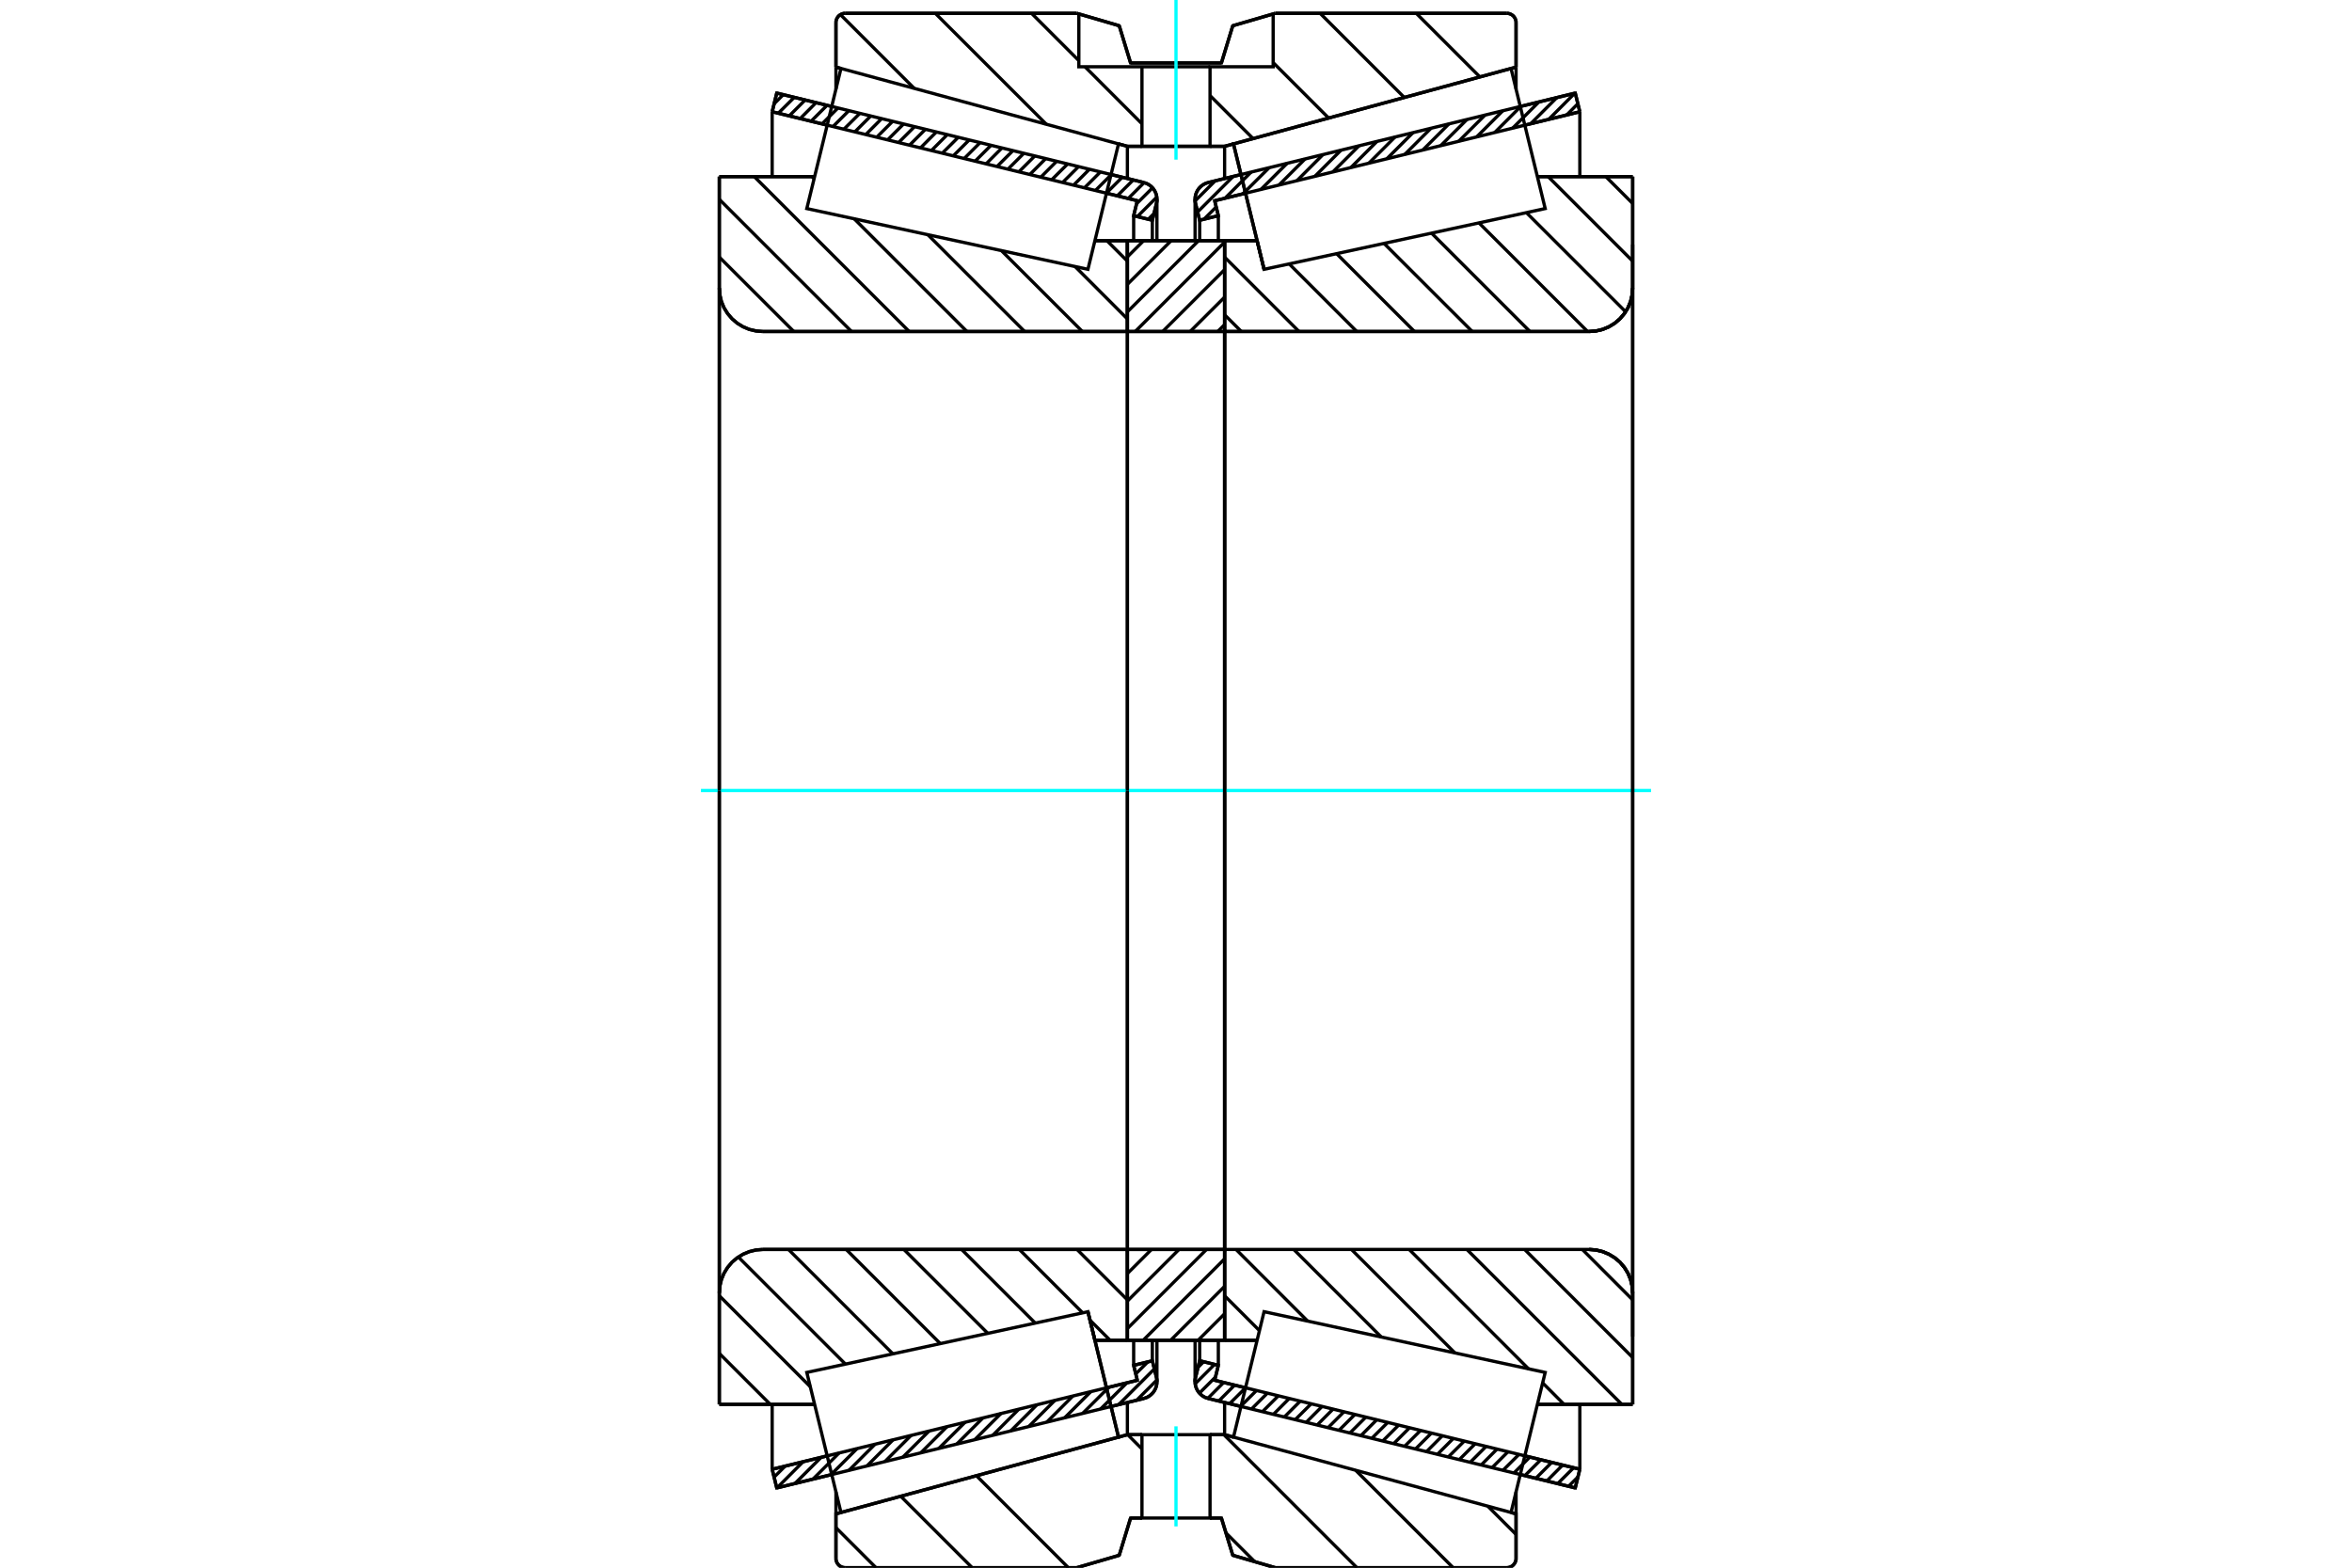<?xml version="1.0" standalone="no"?>
<!DOCTYPE svg PUBLIC "-//W3C//DTD SVG 1.1//EN"
	"http://www.w3.org/Graphics/SVG/1.1/DTD/svg11.dtd">
<svg xmlns="http://www.w3.org/2000/svg" height="100%" width="100%" viewBox="0 0 36000 24000">
	<rect x="-1800" y="-1200" width="39600" height="26400" style="fill:#FFF"/>
	<g style="fill:none; fill-rule:evenodd" transform="matrix(1 0 0 1 0 0)">
		<g style="fill:none; stroke:#000; stroke-width:50; shape-rendering:geometricPrecision">
			<line x1="24111" y1="22779" x2="23270" y2="22574"/>
			<line x1="18994" y1="21532" x2="18494" y2="21410"/>
			<line x1="24181" y1="22493" x2="24111" y2="22779"/>
			<line x1="18592" y1="21131" x2="19064" y2="21246"/>
			<line x1="23339" y1="22288" x2="24181" y2="22493"/>
			<line x1="18648" y1="20902" x2="18592" y2="21131"/>
			<line x1="18362" y1="20832" x2="18648" y2="20902"/>
			<line x1="18299" y1="21089" x2="18362" y2="20832"/>
			<polyline points="18299,21089 18293,21121 18292,21152 18295,21196 18306,21239 18324,21279 18348,21316 18378,21348 18413,21375 18452,21396 18494,21410"/>
			<line x1="18494" y1="2794" x2="18994" y2="2672"/>
			<line x1="23270" y1="1630" x2="24111" y2="1425"/>
			<polyline points="18494,2794 18452,2808 18413,2829 18378,2855 18348,2888 18324,2925 18306,2965 18295,3007 18292,3051 18293,3083 18299,3114"/>
			<line x1="18362" y1="3372" x2="18299" y2="3114"/>
			<line x1="18648" y1="3302" x2="18362" y2="3372"/>
			<line x1="18592" y1="3073" x2="18648" y2="3302"/>
			<line x1="24181" y1="1711" x2="23339" y2="1916"/>
			<line x1="19064" y1="2958" x2="18592" y2="3073"/>
			<line x1="24111" y1="1425" x2="24181" y2="1711"/>
			<line x1="18362" y1="20518" x2="18362" y2="20832"/>
			<line x1="18362" y1="3372" x2="18362" y2="3686"/>
			<line x1="18648" y1="20517" x2="18648" y2="20902"/>
			<line x1="18648" y1="3302" x2="18648" y2="3686"/>
			<line x1="24181" y1="21500" x2="24181" y2="22493"/>
			<line x1="24181" y1="1711" x2="24181" y2="2704"/>
			<line x1="18292" y1="20518" x2="18292" y2="21152"/>
			<line x1="18292" y1="3051" x2="18292" y2="3685"/>
			<line x1="17506" y1="21410" x2="17006" y2="21532"/>
			<line x1="12730" y1="22574" x2="11889" y2="22779"/>
			<polyline points="17506,21410 17548,21396 17587,21375 17622,21348 17652,21316 17676,21279 17694,21239 17705,21196 17708,21152 17707,21121 17701,21089"/>
			<line x1="17638" y1="20832" x2="17701" y2="21089"/>
			<line x1="17352" y1="20902" x2="17638" y2="20832"/>
			<line x1="17408" y1="21131" x2="17352" y2="20902"/>
			<line x1="11819" y1="22493" x2="12661" y2="22288"/>
			<line x1="16936" y1="21246" x2="17408" y2="21131"/>
			<line x1="11889" y1="22779" x2="11819" y2="22493"/>
			<line x1="11889" y1="1425" x2="12730" y2="1630"/>
			<line x1="17006" y1="2672" x2="17506" y2="2794"/>
			<line x1="11819" y1="1711" x2="11889" y2="1425"/>
			<line x1="17408" y1="3073" x2="16936" y2="2958"/>
			<line x1="12661" y1="1916" x2="11819" y2="1711"/>
			<line x1="17352" y1="3302" x2="17408" y2="3073"/>
			<line x1="17638" y1="3372" x2="17352" y2="3302"/>
			<line x1="17701" y1="3114" x2="17638" y2="3372"/>
			<polyline points="17701,3114 17707,3083 17708,3051 17705,3007 17694,2965 17676,2925 17652,2888 17622,2855 17587,2829 17548,2808 17506,2794"/>
			<line x1="17352" y1="3686" x2="17352" y2="3302"/>
			<line x1="17352" y1="20902" x2="17352" y2="20517"/>
			<line x1="11819" y1="2704" x2="11819" y2="1711"/>
			<line x1="11819" y1="22493" x2="11819" y2="21500"/>
			<line x1="17638" y1="3686" x2="17638" y2="3372"/>
			<line x1="17638" y1="20832" x2="17638" y2="20518"/>
			<line x1="17708" y1="3685" x2="17708" y2="3051"/>
			<line x1="17708" y1="21152" x2="17708" y2="20518"/>
			<line x1="19348" y1="4123" x2="19348" y2="4123"/>
			<line x1="19241" y1="3685" x2="19348" y2="4123"/>
			<line x1="18744" y1="3685" x2="19241" y2="3685"/>
			<polyline points="18744,5052 18744,5055 18745,5059 18746,5062 18748,5066 18751,5068 18753,5071 18757,5073 18760,5074 18764,5075 18767,5075"/>
			<line x1="24324" y1="5075" x2="18767" y2="5075"/>
			<polyline points="24324,5075 24428,5067 24530,5043 24626,5003 24716,4948 24795,4880 24863,4801 24918,4712 24958,4615 24982,4513 24990,4409"/>
			<line x1="24990" y1="2704" x2="24990" y2="4409"/>
			<line x1="24990" y1="2704" x2="23531" y2="2704"/>
			<line x1="24990" y1="21500" x2="23531" y2="21500"/>
			<line x1="24990" y1="19795" x2="24990" y2="21500"/>
			<polyline points="24990,19795 24982,19690 24958,19589 24918,19492 24863,19403 24795,19323 24716,19256 24626,19201 24530,19161 24428,19136 24324,19128"/>
			<polyline points="18767,19128 18764,19129 18760,19129 18757,19131 18753,19133 18751,19135 18748,19138 18746,19141 18745,19145 18744,19148 18744,19152"/>
			<line x1="19241" y1="20519" x2="18744" y2="20519"/>
			<line x1="23531" y1="3219" x2="23531" y2="3219"/>
			<line x1="23531" y1="20985" x2="23531" y2="20984"/>
			<polyline points="18744,5052 18744,5055 18745,5059 18746,5062 18748,5066 18751,5068 18753,5071 18757,5073 18760,5074 18764,5075 18767,5075"/>
			<polyline points="18767,19128 18764,19129 18760,19129 18757,19131 18753,19133 18751,19135 18748,19138 18746,19141 18745,19145 18744,19148 18744,19152"/>
			<polyline points="24324,5075 24428,5067 24530,5043 24626,5003 24716,4948 24795,4880 24863,4801 24918,4712 24958,4615 24982,4513 24990,4409"/>
			<polyline points="24990,19795 24982,19690 24958,19589 24918,19492 24863,19403 24795,19323 24716,19256 24626,19201 24530,19161 24428,19136 24324,19128"/>
			<line x1="16652" y1="20081" x2="16652" y2="20081"/>
			<line x1="16759" y1="20519" x2="16652" y2="20081"/>
			<line x1="17256" y1="20519" x2="16759" y2="20519"/>
			<polyline points="17256,19152 17256,19148 17255,19145 17254,19141 17252,19138 17249,19135 17247,19133 17243,19131 17240,19129 17236,19129 17233,19128"/>
			<line x1="11676" y1="19128" x2="17233" y2="19128"/>
			<polyline points="11676,19128 11572,19136 11470,19161 11374,19201 11284,19256 11205,19323 11137,19403 11082,19492 11042,19589 11018,19690 11010,19795"/>
			<line x1="11010" y1="21500" x2="11010" y2="19795"/>
			<line x1="11010" y1="21500" x2="12469" y2="21500"/>
			<line x1="11010" y1="2704" x2="12469" y2="2704"/>
			<line x1="11010" y1="4409" x2="11010" y2="2704"/>
			<polyline points="11010,4409 11018,4513 11042,4615 11082,4712 11137,4801 11205,4880 11284,4948 11374,5003 11470,5043 11572,5067 11676,5075"/>
			<line x1="17233" y1="5075" x2="11676" y2="5075"/>
			<polyline points="17233,5075 17236,5075 17240,5074 17243,5073 17247,5071 17249,5068 17252,5066 17254,5062 17255,5059 17256,5055 17256,5052"/>
			<line x1="16759" y1="3685" x2="17256" y2="3685"/>
			<line x1="12469" y1="20984" x2="12469" y2="20985"/>
			<line x1="12469" y1="3219" x2="12469" y2="3219"/>
			<line x1="11010" y1="19795" x2="11010" y2="4409"/>
			<line x1="16480" y1="204" x2="17131" y2="394"/>
			<line x1="12937" y1="204" x2="16480" y2="204"/>
			<polyline points="12937,204 12915,205 12893,211 12873,219 12853,231 12836,245 12822,262 12810,282 12802,302 12796,324 12795,346"/>
			<line x1="12795" y1="1028" x2="12795" y2="346"/>
			<line x1="17256" y1="2240" x2="17120" y2="2203"/>
			<line x1="12872" y1="1049" x2="12795" y2="1028"/>
			<line x1="18744" y1="2240" x2="17256" y2="2240"/>
			<line x1="23205" y1="1028" x2="23128" y2="1049"/>
			<line x1="18880" y1="2203" x2="18744" y2="2240"/>
			<line x1="23205" y1="346" x2="23205" y2="1028"/>
			<polyline points="23205,346 23204,324 23198,302 23190,282 23178,262 23164,245 23147,231 23127,219 23107,211 23085,205 23063,204"/>
			<line x1="19520" y1="204" x2="23063" y2="204"/>
			<line x1="18869" y1="394" x2="19520" y2="204"/>
			<line x1="18695" y1="964" x2="18869" y2="394"/>
			<line x1="17305" y1="964" x2="18695" y2="964"/>
			<line x1="17131" y1="394" x2="17305" y2="964"/>
			<line x1="17131" y1="23810" x2="16480" y2="24000"/>
			<line x1="17305" y1="23240" x2="17131" y2="23810"/>
			<line x1="18695" y1="23240" x2="18521" y2="23240"/>
			<line x1="17479" y1="23240" x2="17305" y2="23240"/>
			<line x1="18869" y1="23810" x2="18695" y2="23240"/>
			<line x1="19520" y1="24000" x2="18869" y2="23810"/>
			<line x1="23063" y1="24000" x2="19520" y2="24000"/>
			<polyline points="23063,24000 23085,23998 23107,23993 23127,23984 23147,23973 23164,23958 23178,23941 23190,23922 23198,23901 23204,23880 23205,23857"/>
			<line x1="23205" y1="23176" x2="23205" y2="23857"/>
			<line x1="18744" y1="21964" x2="18880" y2="22001"/>
			<line x1="23128" y1="23155" x2="23205" y2="23176"/>
			<line x1="17256" y1="21964" x2="17479" y2="21964"/>
			<line x1="18521" y1="21964" x2="18744" y2="21964"/>
			<line x1="12795" y1="23176" x2="12872" y2="23155"/>
			<line x1="17120" y1="22001" x2="17256" y2="21964"/>
			<line x1="12795" y1="23857" x2="12795" y2="23176"/>
			<polyline points="12795,23857 12796,23880 12802,23901 12810,23922 12822,23941 12836,23958 12853,23973 12873,23984 12893,23993 12915,23998 12937,24000"/>
			<line x1="16480" y1="24000" x2="12937" y2="24000"/>
			<line x1="23205" y1="22837" x2="23205" y2="23176"/>
			<line x1="23205" y1="1028" x2="23205" y2="1366"/>
			<line x1="12795" y1="22837" x2="12795" y2="23176"/>
			<line x1="12795" y1="1028" x2="12795" y2="1366"/>
			<line x1="17256" y1="21469" x2="17256" y2="21964"/>
			<line x1="17256" y1="2240" x2="17256" y2="2734"/>
			<line x1="18744" y1="21469" x2="18744" y2="21964"/>
			<line x1="18744" y1="2240" x2="18744" y2="2734"/>
			<line x1="17256" y1="19128" x2="18744" y2="19128"/>
			<line x1="17256" y1="20519" x2="17256" y2="19128"/>
			<line x1="18744" y1="20519" x2="17256" y2="20519"/>
			<line x1="18744" y1="19128" x2="18744" y2="20519"/>
			<line x1="18744" y1="5075" x2="17256" y2="5075"/>
			<line x1="18744" y1="3685" x2="18744" y2="5075"/>
			<line x1="17256" y1="3685" x2="18744" y2="3685"/>
			<line x1="17256" y1="5075" x2="17256" y2="3685"/>
			<line x1="18744" y1="5075" x2="18744" y2="19128"/>
			<line x1="17256" y1="5075" x2="17256" y2="19128"/>
		</g>
		<g style="fill:none; stroke:#0FF; stroke-width:50; shape-rendering:geometricPrecision">
			<line x1="10729" y1="12102" x2="25271" y2="12102"/>
		</g>
		<g style="fill:none; stroke:#000; stroke-width:50; shape-rendering:geometricPrecision">
			<line x1="16943" y1="3685" x2="17256" y2="3998"/>
			<line x1="16455" y1="4080" x2="17256" y2="4882"/>
			<line x1="15328" y1="3837" x2="16567" y2="5075"/>
			<line x1="14201" y1="3593" x2="15683" y2="5075"/>
			<line x1="13074" y1="3349" x2="14800" y2="5075"/>
			<line x1="12428" y1="2704" x2="12461" y2="2736"/>
			<line x1="11545" y1="2704" x2="13916" y2="5075"/>
			<line x1="11010" y1="3052" x2="13033" y2="5075"/>
			<line x1="11010" y1="3936" x2="12150" y2="5075"/>
			<line x1="16485" y1="19128" x2="17256" y2="19900"/>
			<line x1="16683" y1="20210" x2="16992" y2="20519"/>
			<line x1="15602" y1="19128" x2="16571" y2="20098"/>
			<line x1="14718" y1="19128" x2="15845" y2="20255"/>
			<line x1="13835" y1="19128" x2="15119" y2="20412"/>
			<line x1="12952" y1="19128" x2="14392" y2="20569"/>
			<line x1="12068" y1="19128" x2="13666" y2="20726"/>
			<line x1="11301" y1="19244" x2="12940" y2="20883"/>
			<line x1="11010" y1="19837" x2="12403" y2="21230"/>
			<line x1="11010" y1="20720" x2="11790" y2="21500"/>
			<polyline points="17256,12102 17256,3685 17256,5052"/>
			<polyline points="17233,5075 17236,5075 17240,5074 17243,5073 17247,5071 17249,5068 17252,5066 17254,5062 17255,5059 17256,5055 17256,5052"/>
			<line x1="17233" y1="5075" x2="11676" y2="5075"/>
			<polyline points="11010,4409 11018,4513 11042,4615 11082,4712 11137,4801 11205,4880 11284,4948 11374,5003 11470,5043 11572,5067 11676,5075"/>
			<line x1="11010" y1="4409" x2="11010" y2="2704"/>
			<line x1="11010" y1="4409" x2="11010" y2="12102"/>
			<line x1="11010" y1="2704" x2="12469" y2="2704"/>
			<line x1="16759" y1="3685" x2="17256" y2="3685"/>
			<line x1="17256" y1="20519" x2="16759" y2="20519"/>
			<line x1="12469" y1="21500" x2="11010" y2="21500"/>
			<line x1="11010" y1="12102" x2="11010" y2="19795"/>
			<line x1="11010" y1="21500" x2="11010" y2="19795"/>
			<polyline points="11676,19128 11572,19136 11470,19161 11374,19201 11284,19256 11205,19323 11137,19403 11082,19492 11042,19589 11018,19690 11010,19795"/>
			<line x1="11676" y1="19128" x2="17233" y2="19128"/>
			<polyline points="17256,19152 17256,19148 17255,19145 17254,19141 17252,19138 17249,19135 17247,19133 17243,19131 17240,19129 17236,19129 17233,19128"/>
			<polyline points="17256,19152 17256,20519 17256,12102"/>
			<line x1="24579" y1="2704" x2="24990" y2="3115"/>
			<line x1="23696" y1="2704" x2="24990" y2="3998"/>
			<line x1="23363" y1="3255" x2="24882" y2="4773"/>
			<line x1="22637" y1="3412" x2="24300" y2="5075"/>
			<line x1="21911" y1="3569" x2="23417" y2="5075"/>
			<line x1="21184" y1="3726" x2="22534" y2="5075"/>
			<line x1="20458" y1="3883" x2="21650" y2="5075"/>
			<line x1="19732" y1="4040" x2="20767" y2="5075"/>
			<line x1="18744" y1="3936" x2="19883" y2="5075"/>
			<line x1="18744" y1="4819" x2="19000" y2="5075"/>
			<line x1="24219" y1="19128" x2="24990" y2="19900"/>
			<line x1="23336" y1="19128" x2="24990" y2="20783"/>
			<line x1="22452" y1="19128" x2="24824" y2="21500"/>
			<line x1="21569" y1="19128" x2="23396" y2="20956"/>
			<line x1="23612" y1="21171" x2="23940" y2="21500"/>
			<line x1="20685" y1="19128" x2="22269" y2="20712"/>
			<line x1="19802" y1="19128" x2="21142" y2="20469"/>
			<line x1="18919" y1="19128" x2="20015" y2="20225"/>
			<line x1="18744" y1="19837" x2="19278" y2="20371"/>
			<polyline points="18744,12102 18744,3685 18744,5052 18744,5055 18745,5059 18746,5062 18748,5066 18751,5068 18753,5071 18757,5073 18760,5074 18764,5075 18767,5075 24324,5075 24428,5067 24530,5043 24626,5003 24716,4948 24795,4880 24863,4801 24918,4712 24958,4615 24982,4513 24990,4409 24990,2704"/>
			<line x1="24990" y1="4409" x2="24990" y2="12102"/>
			<line x1="24990" y1="2704" x2="23531" y2="2704"/>
			<line x1="19241" y1="3685" x2="18744" y2="3685"/>
			<line x1="18744" y1="20519" x2="19241" y2="20519"/>
			<line x1="23531" y1="21500" x2="24990" y2="21500"/>
			<line x1="24990" y1="12102" x2="24990" y2="19795"/>
			<polyline points="24990,21500 24990,19795 24982,19690 24958,19589 24918,19492 24863,19403 24795,19323 24716,19256 24626,19201 24530,19161 24428,19136 24324,19128 18767,19128 18764,19129 18760,19129 18757,19131 18753,19133 18751,19135 18748,19138 18746,19141 18745,19145 18744,19148 18744,19152 18744,20519 18744,12102"/>
			<line x1="18744" y1="20113" x2="18338" y2="20519"/>
			<line x1="18744" y1="19693" x2="17918" y2="20519"/>
			<line x1="18744" y1="19272" x2="17497" y2="20519"/>
			<line x1="18467" y1="19128" x2="17256" y2="20339"/>
			<line x1="18046" y1="19128" x2="17256" y2="19918"/>
			<line x1="17625" y1="19128" x2="17256" y2="19497"/>
			<line x1="18744" y1="4969" x2="18638" y2="5075"/>
			<line x1="18744" y1="4549" x2="18217" y2="5075"/>
			<line x1="18744" y1="4128" x2="17796" y2="5075"/>
			<line x1="18744" y1="3707" x2="17376" y2="5075"/>
			<line x1="18345" y1="3685" x2="17256" y2="4774"/>
			<line x1="17925" y1="3685" x2="17256" y2="4353"/>
			<line x1="17504" y1="3685" x2="17256" y2="3933"/>
			<polyline points="17256,5075 17256,3685 18744,3685 18744,5075 17256,5075"/>
			<polyline points="17256,19128 18744,19128 18744,20519 17256,20519 17256,19128"/>
			<line x1="22773" y1="23059" x2="23205" y2="23491"/>
			<line x1="20751" y1="22510" x2="22242" y2="24000"/>
			<line x1="18733" y1="21964" x2="20769" y2="24000"/>
			<line x1="17261" y1="21964" x2="17479" y2="22182"/>
			<line x1="18521" y1="23223" x2="18537" y2="23240"/>
			<line x1="18764" y1="23467" x2="19205" y2="23908"/>
			<line x1="16102" y1="22278" x2="16102" y2="22278"/>
			<line x1="14945" y1="22592" x2="16352" y2="24000"/>
			<line x1="13787" y1="22907" x2="14880" y2="24000"/>
			<line x1="12795" y1="23387" x2="13408" y2="24000"/>
			<polyline points="18521,23240 18695,23240 18869,23810 19520,24000 23063,24000 23085,23998 23107,23993 23127,23984 23147,23973 23164,23958 23178,23941 23190,23922 23198,23901 23204,23880 23205,23857 23205,23176 23128,23155"/>
			<polyline points="18880,22001 18744,21964 18521,21964"/>
			<polyline points="17479,23240 17305,23240 17131,23810 16480,24000 12937,24000"/>
			<polyline points="12795,23857 12796,23880 12802,23901 12810,23922 12822,23941 12836,23958 12853,23973 12873,23984 12893,23993 12915,23998 12937,24000"/>
			<polyline points="12795,23857 12795,23176 12872,23155"/>
			<polyline points="17120,22001 17256,21964 17479,21964"/>
			<line x1="21678" y1="204" x2="22652" y2="1178"/>
			<line x1="20206" y1="204" x2="21494" y2="1492"/>
			<line x1="19487" y1="958" x2="20336" y2="1807"/>
			<line x1="18521" y1="1463" x2="19179" y2="2121"/>
			<line x1="15789" y1="204" x2="16513" y2="928"/>
			<line x1="16607" y1="1022" x2="17479" y2="1895"/>
			<line x1="14316" y1="204" x2="16015" y2="1902"/>
			<line x1="12864" y1="224" x2="13993" y2="1353"/>
			<polyline points="18000,2240 18521,2240 18521,1022 19487,1022 19487,213"/>
			<polyline points="19520,204 19487,213 18869,394 18695,964 17305,964 17131,394 16513,213 16480,204"/>
			<polyline points="16513,213 16513,1022 17479,1022 18521,1022"/>
			<polyline points="17479,1022 17479,2240 18000,2240"/>
			<line x1="19520" y1="204" x2="23063" y2="204"/>
			<polyline points="23205,346 23204,324 23198,302 23190,282 23178,262 23164,245 23147,231 23127,219 23107,211 23085,205 23063,204"/>
			<line x1="23205" y1="346" x2="23205" y2="1028"/>
			<line x1="18880" y1="2203" x2="18744" y2="2240"/>
			<line x1="23205" y1="1028" x2="23128" y2="1049"/>
			<line x1="18744" y1="2240" x2="18521" y2="2240"/>
			<line x1="17479" y1="2240" x2="17256" y2="2240"/>
			<line x1="12872" y1="1049" x2="12795" y2="1028"/>
			<line x1="17256" y1="2240" x2="17120" y2="2203"/>
			<line x1="12795" y1="1028" x2="12795" y2="346"/>
			<polyline points="12937,204 12915,205 12893,211 12873,219 12853,231 12836,245 12822,262 12810,282 12802,302 12796,324 12795,346"/>
			<line x1="12937" y1="204" x2="16480" y2="204"/>
		</g>
		<g style="fill:none; stroke:#0FF; stroke-width:50; shape-rendering:geometricPrecision">
			<line x1="18000" y1="2444" x2="18000" y2="0"/>
		</g>
		<g style="fill:none; stroke:#000; stroke-width:50; shape-rendering:geometricPrecision">
			<polyline points="18000,23240 18521,23240 18521,21964 17479,21964 17479,23240 18000,23240"/>
		</g>
		<g style="fill:none; stroke:#0FF; stroke-width:50; shape-rendering:geometricPrecision">
			<line x1="18000" y1="23368" x2="18000" y2="21836"/>
		</g>
		<g style="fill:none; stroke:#000; stroke-width:50; shape-rendering:geometricPrecision">
			<line x1="24990" y1="20461" x2="24990" y2="3743"/>
			<line x1="18744" y1="19152" x2="18744" y2="5052"/>
			<polyline points="16886,21041 17120,22001 12872,23155 12872,23155"/>
			<polyline points="16652,20081 16652,20081 16886,21041"/>
			<polyline points="19114,3163 18880,2203 23128,1048 23128,1048"/>
			<polyline points="19348,4123 19348,4123 19114,3163"/>
			<polyline points="16886,21041 17120,22001 12872,23155 12611,22083 12349,21011 16652,20081 16886,21041"/>
			<polyline points="16886,3163 16652,4123 12349,3193 12611,2121 12872,1048 17120,2203 16886,3163"/>
			<polyline points="19114,21041 19348,20081 23651,21011 23389,22083 23128,23155 18880,22001 19114,21041"/>
			<polyline points="19114,3163 18880,2203 23128,1048 23389,2121 23651,3193 19348,4123 19114,3163"/>
			<line x1="17707" y1="21127" x2="17398" y2="21436"/>
			<line x1="17669" y1="20957" x2="17123" y2="21503"/>
			<line x1="17569" y1="20849" x2="17384" y2="21033"/>
			<line x1="17248" y1="21170" x2="16847" y2="21570"/>
			<line x1="16973" y1="21237" x2="16572" y2="21637"/>
			<line x1="16697" y1="21304" x2="16297" y2="21704"/>
			<line x1="16422" y1="21371" x2="16022" y2="21772"/>
			<line x1="16147" y1="21438" x2="15746" y2="21839"/>
			<line x1="15872" y1="21505" x2="15471" y2="21906"/>
			<line x1="15596" y1="21572" x2="15196" y2="21973"/>
			<line x1="15321" y1="21639" x2="14920" y2="22040"/>
			<line x1="15046" y1="21706" x2="14645" y2="22107"/>
			<line x1="14771" y1="21774" x2="14370" y2="22174"/>
			<line x1="14495" y1="21841" x2="14095" y2="22241"/>
			<line x1="14220" y1="21908" x2="13819" y2="22308"/>
			<line x1="13945" y1="21975" x2="13544" y2="22376"/>
			<line x1="13670" y1="22042" x2="13269" y2="22443"/>
			<line x1="13394" y1="22109" x2="12994" y2="22510"/>
			<line x1="13119" y1="22176" x2="12718" y2="22577"/>
			<line x1="12844" y1="22243" x2="12443" y2="22644"/>
			<line x1="12569" y1="22310" x2="12168" y2="22711"/>
			<line x1="12293" y1="22377" x2="11893" y2="22778"/>
			<line x1="12018" y1="22445" x2="11848" y2="22614"/>
			<line x1="17663" y1="3269" x2="17576" y2="3356"/>
			<line x1="17706" y1="3018" x2="17408" y2="3316"/>
			<line x1="17641" y1="2875" x2="17397" y2="3119"/>
			<line x1="17512" y1="2796" x2="17269" y2="3039"/>
			<line x1="17345" y1="2755" x2="17101" y2="2998"/>
			<line x1="17177" y1="2714" x2="16934" y2="2957"/>
			<line x1="17010" y1="2673" x2="16766" y2="2917"/>
			<line x1="16843" y1="2632" x2="16599" y2="2876"/>
			<line x1="16675" y1="2591" x2="16432" y2="2835"/>
			<line x1="16508" y1="2551" x2="16264" y2="2794"/>
			<line x1="16341" y1="2510" x2="16097" y2="2753"/>
			<line x1="16173" y1="2469" x2="15930" y2="2713"/>
			<line x1="16006" y1="2428" x2="15762" y2="2672"/>
			<line x1="15839" y1="2387" x2="15595" y2="2631"/>
			<line x1="15671" y1="2347" x2="15428" y2="2590"/>
			<line x1="15504" y1="2306" x2="15260" y2="2549"/>
			<line x1="15336" y1="2265" x2="15093" y2="2509"/>
			<line x1="15169" y1="2224" x2="14925" y2="2468"/>
			<line x1="15002" y1="2183" x2="14758" y2="2427"/>
			<line x1="14834" y1="2143" x2="14591" y2="2386"/>
			<line x1="14667" y1="2102" x2="14423" y2="2345"/>
			<line x1="14500" y1="2061" x2="14256" y2="2305"/>
			<line x1="14332" y1="2020" x2="14089" y2="2264"/>
			<line x1="14165" y1="1979" x2="13921" y2="2223"/>
			<line x1="13998" y1="1939" x2="13754" y2="2182"/>
			<line x1="13830" y1="1898" x2="13587" y2="2141"/>
			<line x1="13663" y1="1857" x2="13419" y2="2101"/>
			<line x1="13495" y1="1816" x2="13252" y2="2060"/>
			<line x1="13328" y1="1775" x2="13084" y2="2019"/>
			<line x1="13161" y1="1735" x2="12917" y2="1978"/>
			<line x1="12993" y1="1694" x2="12750" y2="1937"/>
			<line x1="12826" y1="1653" x2="12582" y2="1897"/>
			<line x1="12659" y1="1612" x2="12415" y2="1856"/>
			<line x1="12491" y1="1571" x2="12248" y2="1815"/>
			<line x1="12324" y1="1531" x2="12080" y2="1774"/>
			<line x1="12157" y1="1490" x2="11913" y2="1733"/>
			<line x1="11989" y1="1449" x2="11848" y2="1590"/>
			<polyline points="11819,1711 11889,1425 17506,2794"/>
			<polyline points="17701,3114 17708,3073 17708,3032 17701,2990 17689,2951 17670,2914 17646,2880 17616,2851 17583,2826 17546,2807 17506,2794"/>
			<polyline points="17701,3114 17638,3372 17352,3302 17408,3073 11819,1711"/>
			<polyline points="11819,22493 17408,21131 17352,20902 17638,20832 17701,21089"/>
			<polyline points="17506,21410 17546,21397 17583,21378 17616,21353 17646,21324 17670,21290 17689,21253 17701,21213 17708,21172 17708,21131 17701,21089"/>
			<polyline points="17506,21410 11889,22779 11819,22493"/>
			<line x1="24152" y1="22611" x2="24009" y2="22754"/>
			<line x1="24086" y1="22470" x2="23842" y2="22713"/>
			<line x1="23918" y1="22429" x2="23675" y2="22673"/>
			<line x1="23751" y1="22388" x2="23507" y2="22632"/>
			<line x1="23584" y1="22347" x2="23340" y2="22591"/>
			<line x1="23416" y1="22307" x2="23173" y2="22550"/>
			<line x1="23249" y1="22266" x2="23005" y2="22509"/>
			<line x1="23082" y1="22225" x2="22838" y2="22469"/>
			<line x1="22914" y1="22184" x2="22671" y2="22428"/>
			<line x1="22747" y1="22143" x2="22503" y2="22387"/>
			<line x1="22579" y1="22103" x2="22336" y2="22346"/>
			<line x1="22412" y1="22062" x2="22168" y2="22305"/>
			<line x1="22245" y1="22021" x2="22001" y2="22265"/>
			<line x1="22077" y1="21980" x2="21834" y2="22224"/>
			<line x1="21910" y1="21939" x2="21666" y2="22183"/>
			<line x1="21743" y1="21899" x2="21499" y2="22142"/>
			<line x1="21575" y1="21858" x2="21332" y2="22101"/>
			<line x1="21408" y1="21817" x2="21164" y2="22061"/>
			<line x1="21241" y1="21776" x2="20997" y2="22020"/>
			<line x1="21073" y1="21735" x2="20830" y2="21979"/>
			<line x1="20906" y1="21695" x2="20662" y2="21938"/>
			<line x1="20738" y1="21654" x2="20495" y2="21897"/>
			<line x1="20571" y1="21613" x2="20327" y2="21857"/>
			<line x1="20404" y1="21572" x2="20160" y2="21816"/>
			<line x1="20236" y1="21531" x2="19993" y2="21775"/>
			<line x1="20069" y1="21491" x2="19825" y2="21734"/>
			<line x1="19902" y1="21450" x2="19658" y2="21693"/>
			<line x1="19734" y1="21409" x2="19491" y2="21653"/>
			<line x1="19567" y1="21368" x2="19323" y2="21612"/>
			<line x1="19400" y1="21327" x2="19156" y2="21571"/>
			<line x1="19232" y1="21287" x2="18989" y2="21530"/>
			<line x1="19065" y1="21246" x2="18821" y2="21489"/>
			<line x1="18897" y1="21205" x2="18654" y2="21449"/>
			<line x1="18730" y1="21164" x2="18487" y2="21408"/>
			<line x1="18604" y1="21082" x2="18358" y2="21328"/>
			<line x1="18590" y1="20888" x2="18294" y2="21184"/>
			<line x1="18423" y1="20847" x2="18337" y2="20933"/>
			<line x1="24151" y1="1588" x2="23980" y2="1760"/>
			<line x1="24105" y1="1426" x2="23705" y2="1827"/>
			<line x1="23830" y1="1493" x2="23429" y2="1894"/>
			<line x1="23555" y1="1560" x2="23154" y2="1961"/>
			<line x1="23279" y1="1627" x2="22879" y2="2028"/>
			<line x1="23004" y1="1694" x2="22603" y2="2095"/>
			<line x1="22729" y1="1762" x2="22328" y2="2162"/>
			<line x1="22454" y1="1829" x2="22053" y2="2229"/>
			<line x1="22178" y1="1896" x2="21778" y2="2296"/>
			<line x1="21903" y1="1963" x2="21502" y2="2364"/>
			<line x1="21628" y1="2030" x2="21227" y2="2431"/>
			<line x1="21353" y1="2097" x2="20952" y2="2498"/>
			<line x1="21077" y1="2164" x2="20677" y2="2565"/>
			<line x1="20802" y1="2231" x2="20401" y2="2632"/>
			<line x1="20527" y1="2298" x2="20126" y2="2699"/>
			<line x1="20251" y1="2365" x2="19851" y2="2766"/>
			<line x1="19976" y1="2433" x2="19576" y2="2833"/>
			<line x1="19701" y1="2500" x2="19300" y2="2900"/>
			<line x1="19426" y1="2567" x2="19025" y2="2967"/>
			<line x1="19150" y1="2634" x2="18750" y2="3035"/>
			<line x1="18615" y1="3169" x2="18429" y2="3355"/>
			<line x1="18875" y1="2701" x2="18331" y2="3245"/>
			<line x1="18600" y1="2768" x2="18293" y2="3075"/>
			<polyline points="24181,1711 24111,1425 18494,2794 18454,2807 18417,2826 18384,2851 18354,2880 18330,2914 18311,2951 18299,2990 18292,3032 18292,3073 18299,3114 18362,3372 18648,3302 18592,3073 24181,1711"/>
			<polyline points="24181,22493 18592,21131 18648,20902 18362,20832 18299,21089 18292,21131 18292,21172 18299,21213 18311,21253 18330,21290 18354,21324 18384,21353 18417,21378 18454,21397 18494,21410 24111,22779 24181,22493"/>
		</g>
	</g>
</svg>
